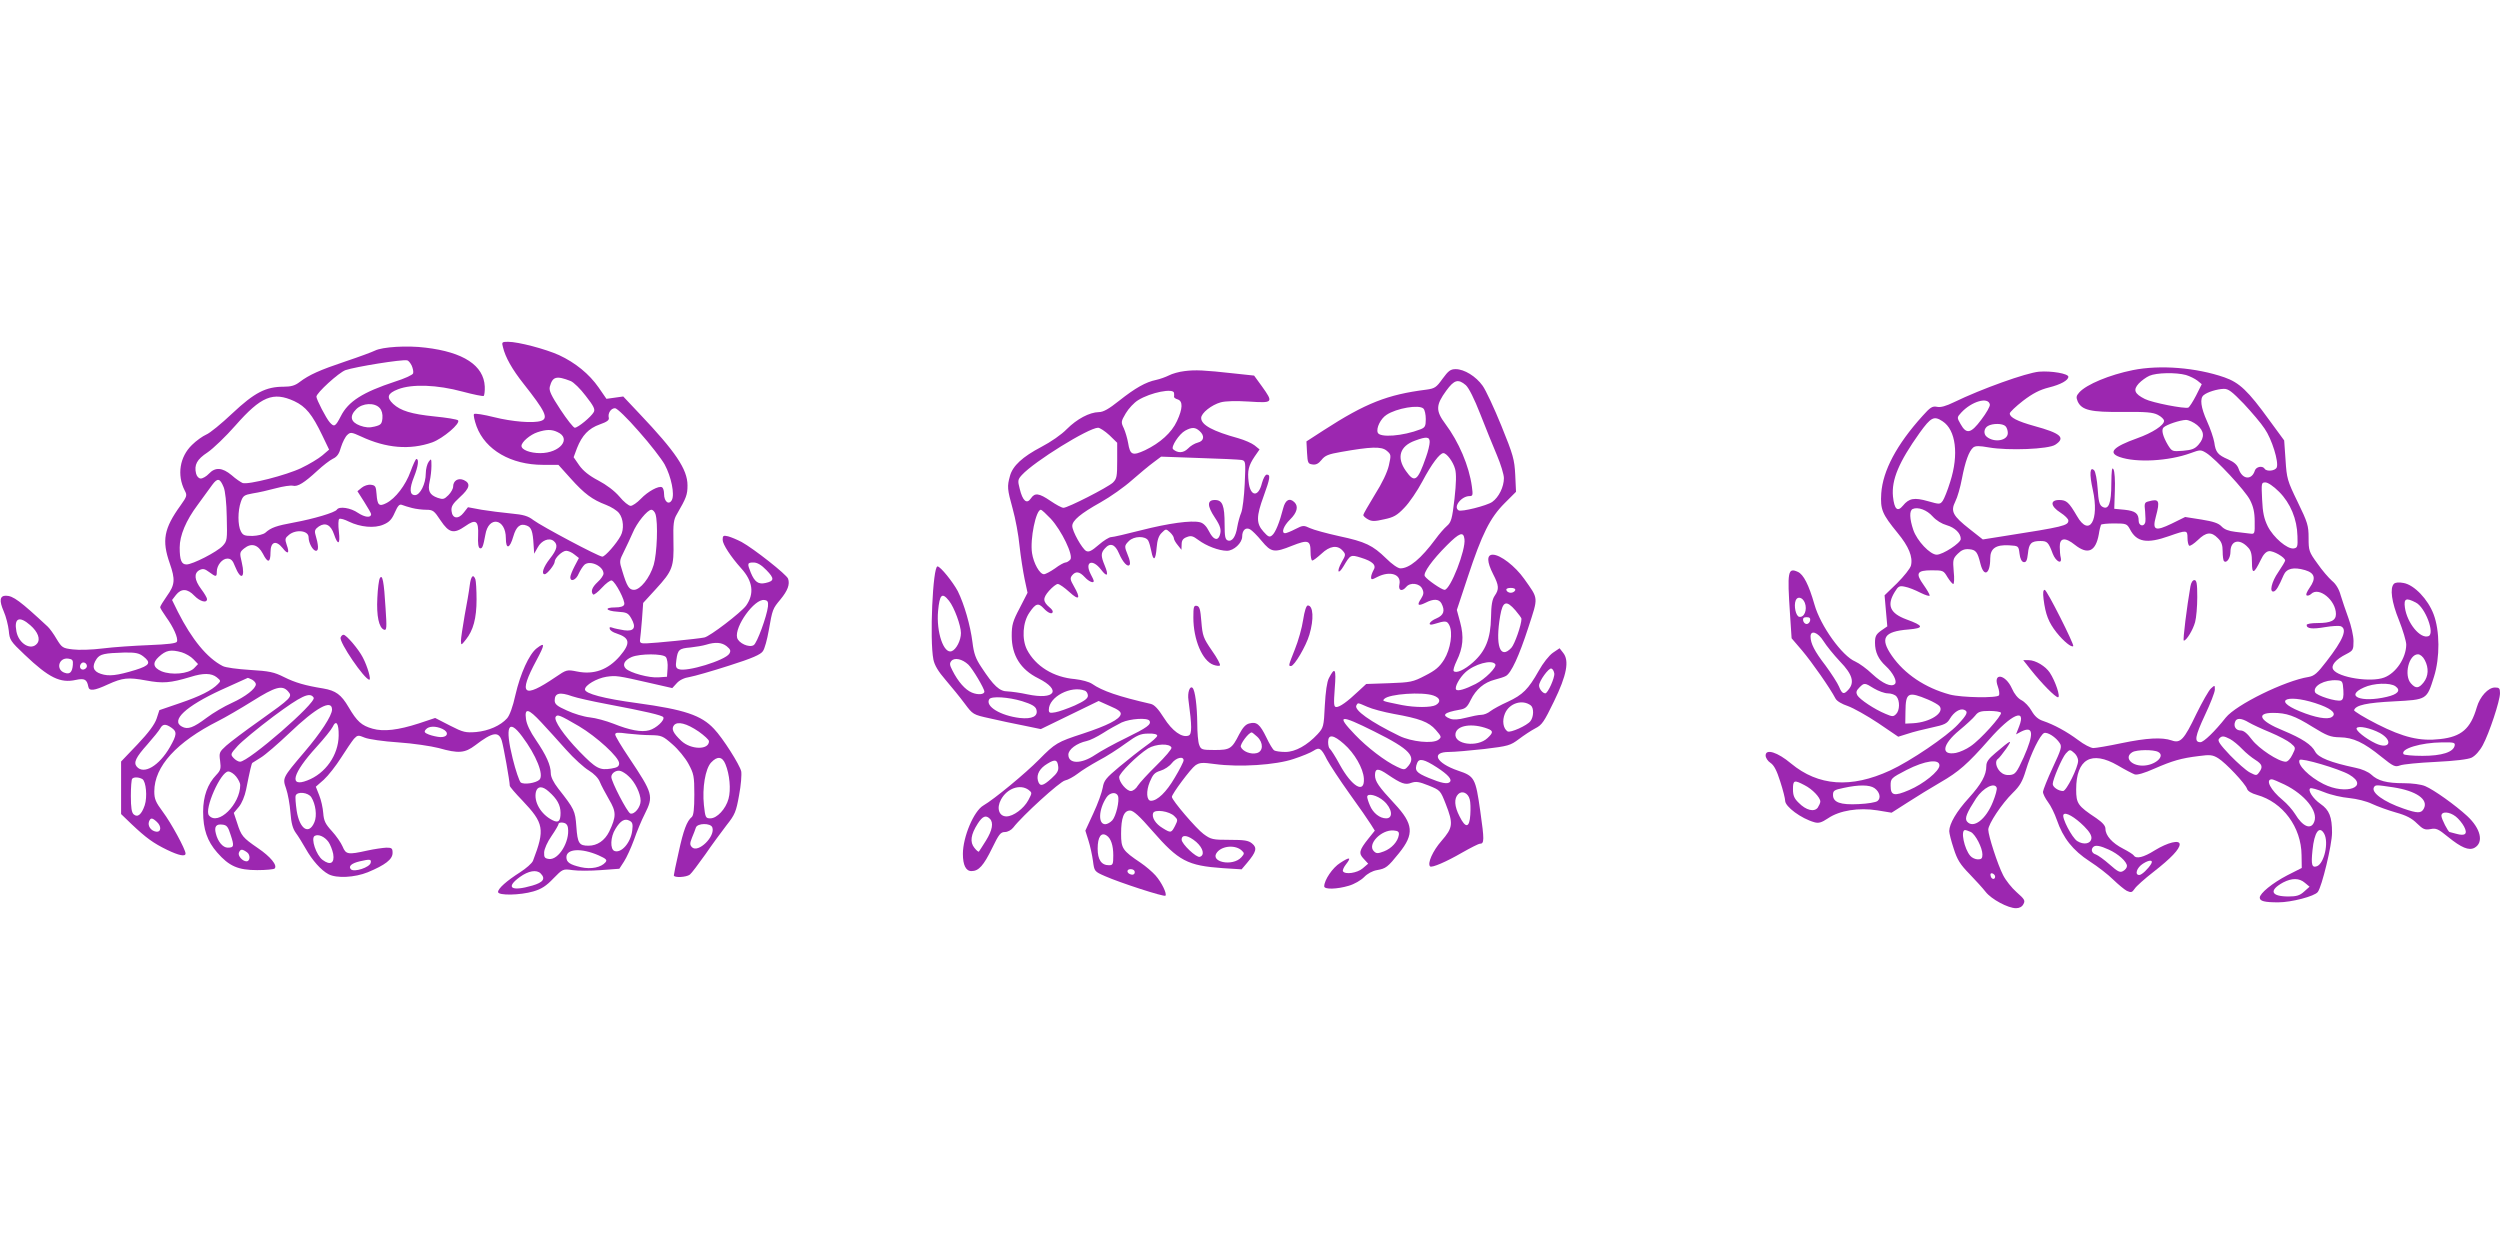 <?xml version="1.0" standalone="no"?>
<!DOCTYPE svg PUBLIC "-//W3C//DTD SVG 20010904//EN"
 "http://www.w3.org/TR/2001/REC-SVG-20010904/DTD/svg10.dtd">
<svg version="1.0" xmlns="http://www.w3.org/2000/svg"
 width="1280pt" height="640pt" viewBox="0 0 1280 640"
 preserveAspectRatio="xMidYMid meet">
<g transform="translate(0,640) scale(0.1,-0.1)"
fill="#9c27b0" stroke="none">
<path d="M2575 4623 c12 -52 48 -115 105 -187 112 -142 130 -178 90 -191 -40
-13 -148 -4 -240 19 -52 13 -99 21 -103 16 -4 -4 2 -32 13 -63 45 -121 177
-197 340 -197 l79 0 63 -70 c70 -78 110 -108 181 -135 26 -10 57 -29 67 -43
22 -28 26 -82 8 -115 -21 -40 -80 -107 -94 -107 -19 0 -310 155 -353 187 -27
21 -50 28 -115 34 -44 4 -112 13 -150 19 l-70 13 -22 -28 c-27 -35 -58 -31
-62 8 -3 23 5 37 42 71 52 47 57 71 21 88 -29 13 -55 -3 -55 -34 0 -10 -11
-30 -24 -43 -22 -22 -28 -23 -55 -14 -42 15 -52 36 -41 85 5 21 9 57 9 79 0
37 -1 39 -14 21 -8 -11 -15 -38 -15 -60 0 -53 -29 -111 -55 -111 -28 0 -30 32
-5 94 21 53 26 91 12 91 -4 0 -17 -29 -30 -64 -25 -70 -77 -138 -124 -162 -37
-19 -46 -11 -50 46 -3 40 -6 45 -29 48 -14 2 -35 -5 -47 -15 l-22 -18 35 -55
c19 -30 35 -58 35 -62 0 -21 -32 -17 -67 6 -37 26 -96 35 -108 17 -8 -15 -121
-48 -219 -66 -92 -17 -118 -26 -148 -53 -10 -8 -38 -15 -65 -16 -41 0 -49 3
-60 24 -16 31 -16 104 0 150 11 32 17 36 62 44 28 4 80 16 117 26 37 10 77 16
88 13 24 -6 58 15 125 77 28 26 63 53 79 61 22 10 33 26 42 60 8 25 22 53 32
62 16 15 21 15 71 -8 128 -60 250 -70 364 -30 55 20 147 98 132 113 -5 5 -60
14 -122 20 -117 12 -172 29 -210 64 -36 34 -29 54 25 75 72 28 201 23 330 -12
56 -15 105 -25 109 -22 3 4 6 26 5 48 -5 108 -109 176 -303 199 -94 12 -221 4
-259 -15 -14 -7 -81 -32 -150 -55 -134 -45 -187 -69 -236 -106 -23 -18 -44
-24 -82 -24 -91 0 -149 -30 -262 -136 -56 -53 -116 -102 -134 -109 -18 -8 -51
-31 -73 -53 -63 -61 -78 -154 -37 -234 13 -24 11 -30 -21 -75 -86 -119 -97
-180 -56 -297 29 -83 27 -110 -14 -167 -19 -27 -35 -53 -35 -58 0 -4 14 -27
31 -51 37 -51 62 -107 55 -125 -3 -9 -44 -14 -143 -18 -76 -3 -182 -10 -237
-17 -54 -7 -123 -9 -153 -5 -52 6 -56 9 -83 53 -15 26 -36 55 -46 64 -141 131
-177 158 -214 158 -31 0 -35 -25 -11 -80 12 -27 23 -72 26 -99 4 -47 8 -54 81
-123 125 -119 183 -147 263 -129 43 9 56 3 63 -34 4 -25 30 -22 101 11 75 34
103 37 195 20 86 -16 124 -13 227 18 66 21 108 20 135 -2 21 -17 21 -19 6 -34
-32 -33 -92 -63 -195 -98 l-105 -36 -14 -43 c-10 -30 -41 -72 -98 -132 l-84
-88 0 -135 0 -134 54 -52 c74 -70 111 -97 181 -131 62 -30 95 -36 95 -19 0 21
-74 157 -116 213 -37 50 -44 66 -44 105 0 128 114 253 328 361 34 17 113 63
174 101 118 74 153 84 183 50 24 -27 18 -33 -145 -149 -74 -52 -152 -111 -172
-129 -35 -32 -37 -36 -31 -78 5 -39 3 -48 -20 -72 -44 -46 -67 -109 -67 -188
0 -90 21 -151 72 -209 61 -70 107 -90 205 -90 45 0 85 4 89 8 16 16 -21 61
-86 105 -77 53 -85 62 -106 129 l-17 51 26 31 c15 18 30 54 37 88 20 101 28
134 32 137 1 1 21 13 43 27 22 13 88 70 147 126 137 131 218 175 218 120 0
-31 -59 -121 -142 -218 -113 -133 -112 -132 -93 -187 9 -26 19 -81 22 -122 4
-55 12 -83 28 -105 12 -16 34 -52 50 -80 33 -59 79 -111 117 -131 42 -22 134
-17 201 10 89 37 127 66 127 99 0 24 -4 27 -32 27 -18 -1 -62 -7 -98 -15 -99
-22 -109 -20 -126 21 -8 19 -33 55 -55 79 -33 36 -41 52 -44 92 -2 27 -11 68
-21 92 l-17 43 41 36 c23 21 62 71 88 112 26 41 56 85 66 97 19 20 22 20 56 6
20 -8 95 -19 171 -24 75 -5 168 -19 207 -29 102 -29 134 -26 187 14 89 68 120
73 136 24 9 -29 41 -208 41 -231 0 -5 29 -39 64 -75 111 -117 117 -147 55
-309 -5 -13 -35 -39 -66 -59 -69 -44 -113 -83 -113 -101 0 -19 113 -17 181 3
41 12 66 28 102 66 48 49 49 50 98 43 27 -4 92 -4 145 0 l95 7 24 37 c13 20
36 70 51 111 14 41 39 101 55 132 46 92 43 104 -80 288 -39 58 -71 111 -71
119 0 11 12 12 63 5 34 -4 88 -8 120 -8 54 -1 61 -4 110 -47 29 -25 66 -70 82
-100 27 -50 30 -62 30 -157 0 -74 -4 -107 -13 -115 -25 -20 -43 -68 -67 -179
-14 -61 -25 -115 -25 -120 0 -13 64 -10 82 4 9 7 44 54 79 103 34 50 84 117
109 150 43 54 49 69 64 153 10 52 14 107 11 123 -8 34 -94 170 -139 217 -65
70 -152 99 -393 132 -172 23 -268 49 -268 70 0 22 60 57 110 65 50 7 57 6 223
-32 l114 -26 23 25 c14 16 39 28 67 32 23 4 114 30 201 58 120 38 162 57 173
74 9 12 22 60 30 106 19 109 20 111 60 159 37 45 49 77 39 106 -7 21 -176 154
-238 188 -23 12 -54 25 -69 29 -25 6 -28 3 -28 -18 0 -23 42 -87 95 -146 60
-66 68 -130 25 -191 -27 -36 -186 -158 -214 -163 -33 -7 -258 -29 -296 -30
-29 -1 -35 2 -33 19 2 11 6 58 10 104 l6 84 65 71 c86 94 93 113 90 244 -2 91
1 112 18 140 48 83 54 99 54 147 0 82 -61 172 -246 367 l-83 88 -43 -6 -43 -6
-40 58 c-48 69 -119 127 -203 166 -69 31 -208 68 -261 68 -31 0 -33 -2 -26
-27z m-467 -95 c6 -14 10 -32 7 -40 -3 -8 -45 -27 -93 -42 -164 -54 -239 -101
-277 -177 -28 -54 -34 -57 -57 -31 -18 20 -68 117 -68 131 0 19 114 123 149
136 50 17 289 56 316 50 6 -1 16 -13 23 -27z m814 -79 c15 -6 50 -40 77 -76
41 -52 49 -69 41 -83 -13 -24 -81 -80 -97 -80 -7 0 -40 42 -73 92 -48 73 -60
98 -55 118 14 52 33 58 107 29z m-1415 -103 c59 -28 91 -67 143 -175 l35 -73
-35 -30 c-19 -16 -67 -45 -107 -64 -76 -37 -273 -87 -301 -77 -9 4 -35 21 -56
40 -48 40 -84 42 -116 8 -13 -14 -32 -25 -42 -25 -10 0 -20 10 -24 25 -11 45
4 73 59 109 28 19 93 81 142 137 132 150 193 175 302 125z m437 -35 c11 -12
16 -31 14 -53 -3 -29 -8 -34 -40 -42 -27 -7 -47 -5 -75 5 -48 18 -55 48 -19
84 32 32 94 35 120 6z m1327 -120 c58 -65 117 -142 132 -169 34 -63 52 -153
37 -182 -15 -28 -40 -9 -40 31 0 15 -4 30 -10 34 -16 10 -73 -21 -109 -59 -19
-20 -43 -36 -52 -36 -10 0 -36 21 -58 48 -25 29 -66 60 -108 82 -46 24 -77 49
-97 77 l-29 42 17 46 c26 66 60 102 117 122 37 13 49 22 46 34 -6 23 11 49 32
49 10 0 62 -50 122 -119z m-417 -3 c74 -33 13 -108 -88 -108 -52 0 -96 17 -96
37 0 20 45 58 82 70 45 15 73 15 102 1z m-1709 -282 c8 -18 15 -82 16 -153 3
-117 2 -123 -21 -148 -29 -31 -154 -95 -185 -95 -26 0 -35 22 -35 87 0 61 32
138 92 218 28 39 62 85 75 103 27 36 39 34 58 -12z m965 -107 c19 -5 52 -9 72
-9 35 0 41 -5 74 -55 43 -64 67 -70 126 -29 55 39 69 28 66 -47 -2 -41 1 -63
9 -66 12 -4 17 9 28 69 16 99 105 84 105 -18 0 -59 20 -54 38 9 15 52 36 69
69 56 24 -9 31 -29 35 -99 l3 -45 18 32 c19 36 59 52 82 33 23 -19 18 -43 -20
-91 -33 -42 -45 -79 -26 -79 12 0 51 49 51 64 0 19 39 56 59 56 10 0 29 -8 42
-19 l23 -18 -22 -42 c-12 -23 -22 -48 -22 -56 0 -27 30 -15 43 18 8 17 21 38
30 46 29 24 97 -8 97 -46 0 -8 -13 -28 -30 -43 -29 -27 -37 -49 -23 -64 4 -3
24 12 45 35 20 22 43 39 50 37 19 -6 71 -106 64 -123 -3 -10 -20 -15 -46 -15
-59 0 -49 -18 12 -22 46 -3 54 -6 70 -34 27 -47 15 -68 -36 -61 -23 4 -50 9
-60 13 -13 5 -17 3 -14 -6 2 -8 17 -18 34 -23 70 -23 74 -50 17 -117 -60 -69
-132 -96 -219 -78 -51 10 -53 10 -110 -29 -166 -113 -192 -90 -98 85 45 84 46
97 1 62 -38 -30 -83 -129 -108 -238 -13 -60 -30 -106 -43 -120 -33 -37 -94
-64 -158 -70 -54 -4 -66 -2 -134 33 l-76 39 -84 -28 c-105 -34 -180 -43 -236
-27 -57 16 -80 37 -123 110 -38 65 -66 85 -130 96 -93 15 -144 30 -200 58 -52
26 -75 31 -175 37 -63 4 -126 12 -140 20 -80 41 -158 137 -229 277 l-30 61 20
26 c27 34 59 33 94 -4 29 -30 65 -40 65 -17 0 6 -14 30 -30 51 -35 47 -38 81
-9 97 18 9 27 7 50 -10 35 -26 39 -26 39 2 0 33 28 67 54 67 18 0 28 -9 39
-39 30 -75 54 -62 35 19 -12 50 -11 53 12 72 37 30 71 20 96 -27 25 -50 39
-47 39 7 0 55 28 64 62 22 27 -35 37 -28 21 16 -10 30 -9 35 12 52 36 29 100
22 100 -13 0 -29 22 -69 38 -69 15 0 13 29 -4 87 -4 16 0 25 19 38 34 22 61 7
77 -40 20 -60 33 -54 25 13 -4 34 -3 62 2 65 6 4 28 -3 50 -14 58 -28 130 -35
176 -15 29 12 43 26 58 61 16 36 24 45 37 40 9 -4 33 -11 52 -16z m1246 -31
c14 -44 8 -202 -9 -260 -20 -67 -69 -128 -101 -128 -25 0 -36 17 -60 97 -16
50 -15 52 9 100 13 26 33 69 44 94 21 52 76 119 96 119 8 0 17 -10 21 -22z
m568 -287 c42 -43 41 -56 -5 -66 -36 -8 -55 5 -75 53 -19 47 -18 52 14 52 19
0 40 -12 66 -39z m8 -186 c-6 -51 -56 -188 -73 -198 -23 -15 -78 10 -85 38
-14 57 89 200 139 193 18 -2 21 -9 19 -33z m-3777 -96 c40 -35 53 -72 35 -94
-31 -38 -94 -1 -106 62 -13 69 15 81 71 32z m3566 -108 c19 -16 22 -23 13 -38
-21 -34 -219 -95 -259 -79 -14 5 -17 14 -12 47 7 53 14 59 73 64 27 3 63 9 79
14 48 15 81 12 106 -8z m-2790 -31 c19 -6 46 -21 59 -35 l24 -25 -21 -22 c-29
-28 -114 -36 -166 -15 -43 19 -48 43 -14 74 37 34 61 39 118 23z m-197 -21
c41 -32 33 -46 -40 -69 -95 -29 -137 -34 -178 -20 -40 13 -47 39 -21 77 17 24
39 29 141 32 58 1 76 -3 98 -20z m2675 -3 c7 -8 11 -34 9 -58 l-3 -43 -43 -3
c-48 -4 -146 23 -168 45 -19 19 -7 43 30 59 43 18 160 18 175 0z m-3036 -40
c-3 -37 -15 -50 -41 -41 -48 15 -32 79 17 73 22 -3 26 -8 24 -32z m72 -7 c0
-7 -8 -15 -17 -17 -18 -3 -25 18 -11 32 10 10 28 1 28 -15z m846 -69 c10 -6
19 -16 19 -23 0 -23 -53 -64 -123 -96 -38 -17 -96 -51 -129 -76 -68 -51 -97
-62 -127 -45 -58 31 20 104 200 187 74 33 135 61 137 62 2 1 12 -4 23 -9z
m1639 -85 c23 -8 103 -26 178 -40 196 -37 282 -57 288 -67 9 -15 -36 -57 -72
-67 -40 -11 -99 0 -184 34 -36 14 -90 29 -120 32 -30 3 -83 19 -117 35 -52 23
-63 33 -63 52 0 38 26 44 90 21z m-1324 -7 c16 -25 -333 -328 -377 -328 -9 0
-24 9 -33 19 -17 18 -16 21 21 62 21 23 103 91 183 151 143 106 187 127 206
96z m1165 -126 c30 -32 87 -95 127 -140 40 -45 93 -93 117 -107 26 -16 48 -38
56 -58 7 -18 29 -58 47 -90 38 -64 38 -87 1 -165 -23 -46 -61 -72 -106 -72
-48 0 -56 12 -62 97 -6 83 -10 90 -93 196 -24 31 -38 59 -38 78 0 41 -23 92
-76 170 -29 42 -48 81 -51 108 -8 58 12 54 78 -17z m193 -20 c91 -54 206 -159
206 -190 0 -16 -9 -22 -40 -27 -60 -10 -78 0 -163 87 -82 85 -133 160 -122
178 9 14 21 9 119 -48z m-1230 -48 c-1 -100 -68 -195 -161 -230 -95 -37 -76
36 47 171 40 44 77 90 83 103 18 39 32 18 31 -44z m1844 20 c28 -20 52 -42 52
-49 0 -46 -93 -44 -142 2 -42 40 -52 61 -37 80 18 21 64 10 127 -33z m-2700
20 c29 -20 28 -36 -8 -99 -55 -96 -134 -143 -170 -100 -17 21 -5 47 55 114 30
34 59 70 65 81 13 24 28 25 58 4z m1387 -6 c35 -16 29 -43 -10 -42 -17 1 -43
7 -59 13 -23 9 -26 14 -16 26 15 18 50 19 85 3z m408 -38 c73 -97 113 -198 89
-222 -17 -17 -80 -27 -96 -14 -7 6 -26 61 -41 122 -41 165 -22 208 48 114z
m1041 -142 c22 -53 29 -131 16 -178 -14 -52 -59 -100 -93 -100 -24 0 -26 4
-33 68 -9 88 7 186 37 218 32 34 57 31 73 -8z m-496 -62 c33 -29 62 -89 62
-126 0 -33 -32 -72 -53 -65 -16 7 -97 163 -97 187 0 21 28 38 49 30 9 -3 27
-14 39 -26z m-2009 -2 c12 -15 21 -34 21 -43 0 -99 -114 -211 -160 -156 -26
31 60 225 99 225 11 0 29 -12 40 -26z m-480 -13 c19 -12 26 -92 12 -134 -16
-47 -36 -64 -56 -47 -11 9 -15 34 -15 95 0 45 3 85 7 88 9 10 35 8 52 -2z
m2081 -64 c42 -37 60 -69 60 -109 0 -43 -11 -53 -42 -37 -59 30 -96 94 -84
145 8 30 33 31 66 1z m-1216 -29 c22 -35 30 -94 16 -127 -28 -68 -76 -37 -91
58 -5 35 -8 70 -5 78 9 22 64 16 80 -9z m-792 -125 c26 -23 24 -55 -3 -51 -27
4 -44 30 -36 52 8 20 16 20 39 -1z m2435 -46 c-8 -62 -56 -117 -91 -104 -23 9
-21 72 5 113 26 43 48 55 72 42 16 -8 18 -18 14 -51z m-329 14 c10 -70 -48
-165 -97 -159 -22 3 -26 8 -25 34 1 18 17 54 38 84 20 29 36 57 36 62 0 5 10
8 23 6 14 -2 23 -11 25 -27z m-1727 -36 c19 -57 17 -65 -15 -65 -25 0 -51 31
-61 73 -9 35 2 49 33 45 23 -2 30 -11 43 -53z m2466 39 c17 -46 -72 -133 -104
-102 -11 12 -12 19 0 49 8 19 17 42 20 52 8 23 75 24 84 1z m-1965 -75 c9 -13
20 -41 24 -61 8 -48 -15 -60 -54 -31 -33 24 -62 111 -41 123 18 11 51 -3 71
-31z m-417 -53 c18 -13 16 -46 -3 -46 -20 0 -45 28 -39 44 8 20 17 20 42 2z
m1799 -15 c40 -18 46 -24 36 -36 -22 -26 -73 -37 -126 -25 -56 13 -74 25 -74
51 0 44 76 48 164 10z m-1166 -38 c-4 -24 -85 -50 -101 -34 -15 15 2 31 45 41
52 12 60 11 56 -7z m870 -55 c27 -27 13 -46 -42 -62 -109 -32 -140 -11 -64 44
43 31 85 39 106 18z"/>
<path d="M1945 3440 c-5 -8 -11 -54 -13 -101 -5 -92 8 -153 34 -163 14 -5 15
9 8 111 -8 136 -16 175 -29 153z"/>
<path d="M2405 3403 c-3 -27 -15 -96 -26 -154 -10 -58 -19 -117 -19 -130 1
-24 1 -24 25 6 38 47 55 109 55 206 0 48 -3 94 -6 103 -11 29 -23 17 -29 -31z"/>
<path d="M1744 3136 c-9 -23 123 -216 147 -216 10 0 -9 67 -33 113 -21 42 -85
117 -99 117 -6 0 -12 -6 -15 -14z"/>
<path d="M10920 4505 c-119 -24 -237 -73 -274 -114 -16 -18 -17 -25 -8 -47 21
-44 66 -55 231 -53 119 1 154 -2 179 -15 18 -9 32 -23 32 -31 0 -22 -59 -61
-138 -89 -123 -44 -151 -74 -89 -96 85 -30 251 -21 363 20 49 18 52 18 80 1
48 -30 200 -193 224 -241 17 -33 24 -63 24 -110 1 -64 0 -65 -24 -62 -14 2
-47 6 -75 9 -34 4 -56 12 -71 28 -15 16 -41 25 -103 35 l-83 13 -69 -34 c-85
-41 -100 -34 -81 36 22 82 17 93 -37 78 -21 -5 -23 -10 -18 -52 2 -25 3 -52 0
-58 -8 -22 -33 -14 -33 10 0 38 -16 51 -72 57 l-53 5 3 92 c2 53 -1 100 -7
110 -8 14 -10 -4 -11 -73 0 -102 -14 -138 -47 -118 -14 9 -19 28 -23 92 -3 45
-11 87 -18 94 -22 22 -25 -19 -7 -99 35 -157 -18 -246 -81 -135 -41 70 -53 82
-91 82 -48 0 -45 -32 7 -65 22 -14 40 -32 40 -40 0 -26 -24 -32 -331 -80
l-107 -17 -66 52 c-88 69 -100 92 -75 142 11 21 26 74 34 117 17 89 36 141 58
160 12 9 30 9 81 0 99 -17 305 -9 339 14 55 36 28 59 -108 96 -86 24 -125 44
-125 64 0 7 31 36 68 65 50 38 85 56 132 68 61 15 100 37 100 55 0 16 -86 31
-150 26 -66 -6 -295 -88 -435 -156 -41 -20 -69 -28 -87 -24 -24 5 -35 -2 -75
-47 -132 -146 -203 -280 -211 -396 -5 -83 4 -105 84 -203 57 -69 79 -123 68
-167 -4 -15 -36 -55 -71 -90 l-64 -62 7 -80 7 -79 -32 -22 c-26 -19 -31 -29
-31 -62 0 -47 17 -84 55 -119 37 -34 60 -79 47 -92 -18 -18 -63 2 -116 51 -28
27 -67 55 -87 64 -67 28 -178 182 -209 292 -29 101 -56 154 -85 167 -51 23
-55 4 -40 -218 l8 -122 54 -63 c49 -58 143 -192 171 -246 7 -13 33 -28 63 -38
28 -10 98 -49 155 -87 l103 -70 48 15 c26 9 82 23 124 32 65 14 78 20 93 46
20 33 51 53 72 45 23 -9 17 -24 -32 -76 -57 -61 -243 -187 -347 -235 -200 -92
-367 -80 -507 36 -69 58 -130 77 -130 41 0 -12 11 -29 25 -38 18 -12 32 -39
50 -96 14 -43 25 -87 25 -98 0 -30 82 -91 150 -110 21 -6 36 -2 69 20 60 41
158 56 253 41 l73 -12 83 53 c45 29 121 76 168 103 92 53 138 93 248 218 115
131 192 165 154 68 l-16 -41 26 14 c64 32 67 -10 13 -132 -36 -79 -43 -87 -70
-90 -20 -2 -37 4 -50 17 -22 22 -28 56 -11 66 5 3 24 27 42 52 34 50 27 48
-55 -22 -36 -30 -47 -46 -47 -67 0 -47 -25 -92 -90 -164 -63 -69 -99 -131
-100 -169 0 -11 10 -51 23 -90 18 -57 33 -81 81 -130 32 -33 69 -74 83 -92 29
-37 114 -83 155 -83 17 0 31 7 38 21 10 18 6 25 -35 61 -25 22 -56 61 -69 87
-28 54 -76 203 -76 233 0 29 69 133 125 188 37 36 50 59 67 115 26 87 74 184
94 192 17 6 60 -21 80 -52 12 -18 7 -33 -36 -125 -27 -58 -49 -114 -50 -124 0
-11 12 -34 26 -53 14 -18 34 -59 45 -91 32 -93 82 -156 168 -212 42 -27 96
-69 121 -94 25 -24 56 -50 69 -57 22 -10 27 -9 40 10 8 13 52 52 97 87 90 70
134 117 134 141 0 25 -61 10 -128 -31 -57 -36 -95 -45 -107 -26 -4 6 -28 21
-55 35 -55 28 -90 67 -90 101 0 16 -14 32 -47 55 -95 63 -103 75 -103 147 0
156 78 201 213 123 37 -22 76 -42 87 -46 12 -4 50 7 99 29 94 41 138 54 229
65 58 8 71 6 99 -11 38 -23 139 -130 148 -157 3 -11 22 -23 51 -31 132 -37
227 -165 228 -309 l1 -65 -75 -38 c-75 -39 -140 -92 -140 -114 0 -18 25 -24
95 -24 66 0 186 31 202 53 21 26 73 243 73 303 0 82 -14 117 -59 148 -39 27
-67 71 -52 80 5 3 36 -6 71 -20 34 -14 92 -27 128 -30 39 -4 88 -16 117 -30
28 -13 83 -33 122 -44 54 -15 82 -30 108 -56 31 -30 40 -34 69 -29 29 6 40 1
90 -40 68 -55 106 -71 135 -56 49 27 33 98 -37 163 -61 56 -170 134 -215 153
-21 9 -67 15 -109 15 -88 0 -133 12 -167 44 -15 14 -49 29 -81 35 -127 27
-190 52 -206 82 -18 36 -67 68 -165 109 -119 48 -142 90 -51 90 69 0 110 -14
203 -72 73 -45 91 -52 139 -53 68 -1 122 -26 213 -100 62 -50 70 -53 95 -44
15 6 97 14 182 18 100 5 167 13 185 22 18 9 41 34 57 64 33 61 88 227 88 266
0 25 -4 29 -26 29 -34 0 -77 -46 -93 -102 -32 -110 -79 -150 -187 -162 -103
-12 -188 8 -322 76 -67 34 -121 67 -119 72 8 26 66 38 204 45 170 9 168 8 205
126 31 98 30 236 -2 320 -29 77 -99 150 -153 160 -25 5 -43 3 -50 -4 -22 -22
-12 -94 26 -187 20 -51 37 -107 37 -125 -1 -68 -52 -145 -113 -168 -68 -26
-235 0 -261 41 -13 21 13 52 67 79 35 18 37 22 37 67 0 26 -12 79 -26 117 -14
39 -32 91 -40 118 -8 30 -24 57 -44 73 -17 15 -51 54 -75 89 -43 59 -45 66
-45 131 0 63 -5 79 -56 184 -53 109 -56 120 -62 215 l-7 100 -77 105 c-108
149 -152 191 -229 218 -144 50 -330 65 -469 37z m272 -25 c20 -6 46 -19 59
-29 l22 -18 -29 -58 c-16 -31 -34 -59 -40 -62 -19 -7 -184 25 -222 44 -54 27
-61 47 -32 79 14 15 39 33 55 40 36 16 136 18 187 4z m296 -147 c40 -43 89
-100 107 -128 37 -53 73 -170 62 -198 -7 -18 -52 -23 -62 -7 -11 17 -43 11
-50 -9 -16 -51 -64 -47 -83 8 -7 21 -23 35 -54 49 -53 23 -64 36 -71 88 -4 22
-20 70 -37 107 -32 71 -38 118 -17 134 19 16 69 31 102 32 24 1 42 -13 103
-76z m-1300 -4 c2 -9 -18 -44 -44 -78 -53 -71 -76 -76 -106 -22 -19 33 -19 34
4 59 53 57 138 82 146 41z m-242 -86 c68 -44 84 -170 39 -310 -13 -43 -31 -87
-38 -97 -14 -19 -16 -19 -76 -2 -70 20 -97 15 -128 -23 -28 -34 -44 -19 -51
47 -8 86 30 176 136 325 59 82 74 89 118 60z m1303 -19 c37 -31 40 -63 8 -100
-19 -22 -34 -28 -80 -32 -55 -4 -56 -4 -77 29 -26 44 -35 78 -23 90 15 15 84
38 115 39 14 0 40 -12 57 -26z m-981 -6 c7 -7 12 -22 12 -35 0 -39 -68 -51
-107 -20 -19 14 -16 44 5 56 24 14 75 14 90 -1z m1401 -336 c58 -58 92 -140
94 -227 2 -54 0 -60 -19 -63 -33 -5 -104 56 -133 113 -19 39 -26 70 -29 138
-4 84 -4 87 17 87 13 0 42 -20 70 -48z m-1774 -126 c19 -21 47 -38 72 -45 42
-12 73 -42 72 -71 0 -20 -92 -80 -123 -80 -34 0 -101 71 -120 127 -19 56 -21
99 -3 107 27 12 73 -5 102 -38z m1010 -65 c34 -67 87 -76 200 -36 91 32 95 32
95 -9 0 -19 4 -37 9 -40 4 -3 24 10 44 29 42 41 69 44 102 10 19 -18 25 -35
25 -68 0 -24 3 -47 7 -50 13 -13 33 16 33 48 0 58 46 70 90 22 15 -15 20 -35
20 -76 0 -63 10 -60 45 12 13 28 27 43 42 45 23 3 83 -32 83 -48 0 -4 -16 -31
-35 -59 -35 -50 -48 -107 -22 -99 12 5 24 25 49 83 15 35 51 43 110 26 50 -15
57 -42 24 -89 -15 -22 -22 -38 -15 -41 6 -2 16 2 22 8 39 39 127 -32 127 -103
0 -33 -26 -46 -94 -46 -32 0 -56 -4 -56 -10 0 -19 29 -22 94 -11 35 6 71 8 80
5 36 -14 14 -69 -73 -181 -46 -60 -62 -74 -91 -79 -121 -19 -371 -142 -424
-208 -56 -71 -113 -126 -130 -126 -33 0 -27 31 23 138 28 59 51 118 51 131 0
24 0 24 -20 6 -11 -10 -44 -68 -74 -129 -64 -134 -82 -153 -127 -137 -50 17
-126 13 -257 -14 -66 -14 -131 -25 -144 -25 -13 0 -48 18 -78 41 -59 44 -124
79 -180 98 -24 8 -42 23 -58 51 -12 22 -36 47 -52 55 -18 9 -37 32 -49 60 -33
74 -99 83 -72 10 7 -19 9 -39 6 -45 -9 -15 -192 -12 -252 4 -126 34 -232 105
-297 199 -62 90 -41 124 85 134 82 7 80 19 -11 52 -83 31 -101 72 -59 140 18
30 24 33 52 27 18 -3 53 -17 80 -31 26 -13 47 -19 47 -14 0 6 -14 30 -31 54
-43 60 -35 75 41 75 59 0 61 -1 81 -35 12 -19 25 -35 30 -35 4 0 6 29 2 64 -5
60 -4 66 21 91 19 19 34 25 58 23 35 -3 43 -14 58 -75 18 -71 50 -52 50 28 0
51 29 71 97 67 48 -3 48 -3 53 -43 3 -26 11 -41 21 -43 13 -2 18 8 22 44 5 52
17 64 64 64 35 0 41 -6 63 -65 16 -41 49 -57 41 -20 -3 11 -5 36 -5 55 -1 47
27 51 78 10 66 -52 106 -34 122 55 3 22 9 43 11 48 2 4 33 7 68 7 61 0 65 -2
80 -29z m-1664 -378 c13 -35 -3 -76 -29 -71 -17 3 -29 56 -18 84 9 23 36 16
47 -13z m3128 2 c48 -24 99 -159 65 -172 -42 -16 -110 67 -121 147 -6 46 6 51
56 25z m-3101 -92 c-2 -10 -10 -18 -18 -18 -8 0 -16 8 -18 18 -2 12 3 17 18
17 15 0 20 -5 18 -17z m68 -105 c15 -24 53 -71 85 -105 64 -66 76 -108 42
-145 -23 -25 -31 -23 -47 16 -8 19 -39 67 -69 108 -57 74 -77 114 -77 149 0
35 38 22 66 -23z m3079 -98 c21 -40 19 -82 -6 -114 -25 -31 -40 -33 -65 -5
-37 41 -11 149 36 149 11 0 26 -12 35 -30z m-417 -153 c2 -35 -1 -49 -12 -53
-22 -8 -126 24 -133 42 -12 32 48 65 112 61 28 -2 30 -5 33 -50z m-2403 8 c22
-13 54 -25 71 -25 17 0 37 -7 44 -16 18 -21 17 -72 -2 -90 -14 -14 -19 -14
-54 1 -56 23 -133 74 -145 96 -7 14 -5 23 11 39 25 25 27 25 75 -5z m2670 11
c29 -21 12 -41 -45 -54 -132 -31 -216 4 -117 48 49 23 135 26 162 6z m-2393
-68 c26 -11 52 -26 58 -33 28 -34 -47 -83 -135 -88 l-40 -2 1 62 c1 98 13 104
116 61z m2011 -28 c60 -23 80 -45 56 -61 -21 -15 -86 -3 -164 29 -152 62 -52
92 108 32z m-1638 -39 c7 -13 -106 -139 -156 -172 -21 -15 -55 -30 -75 -34
-79 -14 -70 43 18 116 34 28 71 62 81 75 15 20 28 24 72 24 30 0 56 -4 60 -9z
m1269 -50 c17 -10 66 -33 110 -51 43 -18 90 -43 104 -55 27 -23 27 -23 9 -59
-10 -21 -24 -36 -34 -36 -37 0 -138 67 -173 113 -24 32 -42 47 -58 47 -24 0
-38 21 -28 45 7 20 32 19 70 -4z m671 -54 c70 -39 50 -87 -22 -53 -51 24 -104
67 -97 78 9 14 72 0 119 -25z m-767 -31 c15 -8 43 -31 62 -51 19 -20 50 -45
68 -56 35 -22 39 -36 19 -63 -13 -18 -15 -18 -48 -1 -19 10 -64 50 -101 88
-52 55 -65 74 -57 84 14 17 24 16 57 -1z m1150 -33 c-6 -34 -66 -53 -165 -53
-50 0 -94 4 -97 9 -17 27 89 59 197 60 60 1 68 -1 65 -16z m-1946 -40 c10 -9
18 -26 18 -38 0 -34 -60 -155 -77 -155 -24 0 -53 20 -53 36 0 23 48 135 67
156 20 22 22 22 45 1z m428 7 c39 -21 -17 -70 -80 -70 -61 0 -95 44 -52 69 22
13 108 14 132 1z m978 -116 c106 -62 -15 -107 -132 -48 -74 37 -136 100 -122
123 8 12 202 -45 254 -75z m-2098 47 c0 -29 -82 -95 -155 -126 -77 -33 -95
-29 -95 22 0 37 1 39 82 81 94 48 168 58 168 23z m1767 -98 c104 -51 173 -137
152 -190 -16 -44 -59 -26 -98 39 -13 21 -41 53 -64 72 -62 51 -90 106 -55 106
5 0 34 -12 65 -27z m-2458 -3 c40 -20 81 -63 81 -84 0 -7 -6 -20 -13 -31 -18
-24 -60 -14 -98 25 -23 22 -29 38 -29 69 0 47 6 49 59 21z m358 -15 c27 -19
35 -51 16 -66 -8 -7 -51 -14 -96 -16 -95 -5 -132 9 -132 47 0 22 6 26 55 36
78 17 132 16 157 -1z m626 2 c3 -7 -6 -40 -19 -72 -36 -91 -101 -140 -133
-101 -13 16 -1 45 47 119 36 54 94 83 105 54z m2030 2 c118 -18 182 -62 157
-109 -13 -25 -32 -25 -104 0 -102 35 -168 83 -151 110 8 12 11 12 98 -1z
m-1582 -200 c27 -27 39 -47 37 -62 -4 -28 -40 -34 -73 -13 -27 18 -80 120 -70
135 9 16 58 -12 106 -60z m1903 50 c14 -11 33 -34 42 -51 20 -38 6 -50 -40
-37 -17 5 -32 9 -34 9 -7 0 -42 67 -42 83 0 24 41 22 74 -4z m-2483 -79 c24
-13 59 -81 59 -115 0 -20 -5 -25 -23 -25 -13 0 -31 8 -39 18 -31 35 -51 132
-27 132 6 0 19 -5 30 -10z m1809 -9 c24 -45 0 -151 -37 -166 -26 -9 -31 6 -23
82 9 92 35 129 60 84z m-1103 -81 c49 -22 93 -62 93 -84 0 -9 -9 -20 -20 -26
-16 -9 -27 -3 -69 34 -27 24 -59 47 -70 51 -21 6 -27 25 -14 38 11 12 36 7 80
-13z m217 -73 c-15 -25 -48 -57 -61 -57 -25 0 -13 38 19 58 33 21 54 20 42 -1z
m-799 -65 c0 -18 -20 -15 -23 4 -3 10 1 15 10 12 7 -3 13 -10 13 -16z m1586
-32 l24 -20 -28 -25 c-22 -20 -39 -25 -80 -25 -90 0 -102 31 -27 72 45 23 82
23 111 -2z"/>
<path d="M11215 3398 c-18 -103 -40 -278 -34 -278 14 0 47 55 58 95 6 22 11
79 11 128 0 69 -3 87 -15 87 -8 0 -17 -13 -20 -32z"/>
<path d="M10463 3333 c10 -80 26 -120 67 -172 36 -45 77 -78 85 -69 6 8 -135
288 -146 288 -8 0 -10 -14 -6 -47z"/>
<path d="M10396 2973 c58 -73 127 -143 141 -143 14 0 -13 82 -42 126 -22 33
-73 64 -108 64 l-28 0 37 -47z"/>
<path d="M6065 4500 c-27 -3 -63 -13 -80 -22 -16 -8 -46 -19 -65 -23 -54 -11
-108 -42 -189 -106 -54 -43 -82 -59 -105 -59 -48 -1 -112 -35 -164 -87 -27
-28 -82 -66 -130 -91 -97 -51 -147 -97 -161 -149 -15 -54 -14 -67 14 -168 14
-50 30 -135 35 -190 6 -55 18 -131 26 -170 l15 -70 -40 -78 c-36 -68 -41 -87
-41 -143 0 -99 45 -172 136 -217 121 -61 86 -112 -56 -82 -36 8 -81 14 -101
15 -41 0 -71 27 -135 125 -28 42 -38 68 -45 127 -11 87 -42 194 -75 261 -25
47 -89 127 -104 127 -24 0 -41 -375 -21 -477 6 -29 24 -60 63 -105 30 -35 74
-89 97 -120 42 -56 42 -57 129 -76 48 -11 126 -28 174 -37 l87 -18 148 72 148
72 58 -26 c43 -18 58 -30 55 -42 -5 -26 -69 -58 -193 -99 -132 -43 -142 -49
-225 -133 -70 -71 -231 -204 -285 -235 -49 -28 -105 -161 -105 -248 0 -57 15
-88 44 -88 37 0 62 28 106 118 34 70 43 82 65 82 14 0 33 10 43 23 46 60 239
236 265 241 15 3 44 19 65 35 20 16 69 46 107 67 39 20 101 60 139 88 58 42
76 50 115 50 29 1 46 -3 46 -11 0 -6 -26 -30 -58 -52 -32 -23 -93 -71 -136
-107 -69 -58 -79 -70 -85 -107 -4 -23 -25 -82 -48 -131 l-41 -89 16 -51 c9
-28 19 -75 23 -104 7 -53 7 -54 62 -78 77 -34 302 -107 309 -100 9 9 -19 68
-51 104 -16 18 -50 47 -75 64 -94 63 -101 74 -101 149 0 82 14 119 46 119 17
0 48 -28 114 -104 135 -155 180 -178 361 -191 l96 -6 28 33 c47 56 53 77 26
99 -19 16 -40 19 -116 19 -86 0 -95 2 -133 30 -37 27 -162 173 -162 190 0 15
97 145 120 161 22 15 35 16 100 7 126 -17 312 -5 403 26 43 14 89 33 102 42
30 20 40 14 69 -45 14 -26 65 -104 115 -174 50 -69 99 -140 110 -158 l20 -32
-33 -41 c-47 -59 -51 -75 -24 -103 l23 -25 -28 -24 c-28 -24 -90 -33 -101 -15
-3 5 4 21 15 35 30 38 20 40 -29 8 -39 -24 -82 -88 -82 -120 0 -17 66 -15 126
3 28 8 62 28 78 44 17 18 43 32 66 36 46 8 55 15 113 87 79 98 74 149 -23 253
-81 87 -100 114 -100 146 0 36 16 37 64 4 71 -48 91 -55 122 -43 24 8 39 6 89
-14 59 -24 60 -25 87 -94 40 -102 37 -122 -22 -190 -44 -50 -73 -115 -58 -130
9 -8 82 23 163 70 44 25 85 46 92 46 23 0 23 19 2 167 -24 169 -29 179 -113
207 -114 39 -142 96 -47 96 27 0 108 7 180 15 124 15 134 18 178 51 25 19 63
44 84 55 34 17 45 34 95 137 66 135 80 210 47 250 l-18 23 -34 -23 c-19 -13
-51 -53 -73 -93 -53 -94 -81 -122 -158 -158 -36 -16 -76 -38 -89 -48 -13 -11
-34 -19 -47 -19 -13 0 -48 -7 -79 -15 -38 -10 -64 -11 -80 -5 -46 18 -32 32
47 46 31 5 40 13 58 50 27 55 69 90 123 104 23 6 49 14 57 19 27 14 68 103
115 248 52 160 53 144 -21 249 -46 65 -122 124 -161 124 -31 0 -31 -35 2 -100
30 -58 31 -77 8 -110 -13 -19 -18 -47 -19 -111 -2 -109 -28 -173 -92 -230 -44
-39 -86 -58 -99 -45 -4 4 3 27 15 52 33 67 38 124 18 198 l-17 63 56 169 c73
221 114 303 189 378 l58 58 -4 87 c-4 78 -10 101 -71 251 -37 91 -80 183 -96
205 -34 48 -94 85 -138 85 -26 0 -37 -8 -67 -49 -32 -45 -40 -50 -83 -56 -199
-25 -311 -69 -526 -208 l-88 -57 3 -58 c3 -52 5 -57 28 -60 17 -3 31 4 46 23
18 23 36 30 100 41 153 27 206 29 233 7 24 -20 24 -22 12 -76 -8 -35 -34 -90
-72 -150 -32 -53 -59 -99 -59 -104 0 -5 11 -15 24 -22 19 -11 35 -11 82 0 49
10 67 20 104 59 25 25 67 87 93 136 47 89 89 144 107 144 17 0 50 -44 60 -81
7 -25 6 -72 -3 -153 -12 -104 -17 -120 -39 -139 -14 -12 -40 -42 -58 -67 -75
-101 -134 -150 -180 -150 -13 0 -44 22 -73 51 -69 67 -105 85 -241 114 -63 14
-130 32 -149 41 -32 15 -36 15 -75 -5 -23 -12 -46 -21 -52 -21 -22 0 -8 38 25
70 36 35 44 67 23 88 -25 25 -47 13 -58 -30 -18 -71 -40 -126 -57 -139 -13
-11 -20 -8 -44 19 -38 42 -37 78 1 182 33 91 36 110 16 110 -8 0 -18 -19 -25
-44 -18 -74 -60 -69 -68 7 -7 57 0 84 31 130 l25 36 -26 21 c-14 11 -51 27
-82 36 -131 36 -191 68 -191 104 0 25 53 67 100 80 25 7 80 8 145 4 124 -8
126 -6 66 78 l-40 55 -103 11 c-153 17 -198 19 -253 12z m1440 -72 c16 -15 43
-69 74 -148 27 -69 65 -163 85 -210 20 -47 36 -100 36 -118 0 -45 -26 -98 -60
-122 -27 -19 -158 -52 -172 -43 -29 17 14 73 56 73 17 0 18 5 12 49 -14 105
-67 229 -136 321 -50 67 -49 96 5 170 41 56 61 61 100 28z m-1494 -40 c1 -7 1
-16 0 -20 0 -4 8 -10 19 -13 27 -9 26 -47 -4 -111 -27 -59 -86 -112 -163 -149
-65 -30 -77 -25 -87 37 -4 23 -14 57 -22 75 -15 31 -15 35 10 77 14 24 43 55
63 67 64 40 182 63 184 37z m1277 -80 c7 -7 12 -31 12 -54 0 -36 -4 -43 -27
-52 -90 -35 -209 -44 -219 -17 -9 23 15 72 45 91 51 34 167 54 189 32z m-1608
-136 l40 -39 0 -91 c0 -82 -2 -93 -22 -113 -27 -25 -231 -129 -253 -129 -9 0
-38 16 -66 35 -60 41 -81 43 -101 13 -21 -31 -42 -13 -57 49 -11 42 -10 48 11
71 64 70 341 241 390 242 9 0 35 -17 58 -38z m462 21 c27 -24 23 -51 -9 -59
-16 -4 -38 -17 -51 -31 -23 -23 -52 -24 -76 -3 -12 12 31 78 62 95 35 19 52
18 74 -2z m1178 -56 c0 -13 -8 -48 -19 -78 -43 -123 -58 -134 -103 -70 -49 69
-31 127 47 155 59 22 75 20 75 -7z m-963 -92 c21 -5 21 -8 16 -122 -3 -65 -11
-131 -18 -148 -7 -16 -16 -49 -20 -72 -8 -52 -27 -78 -49 -70 -13 5 -16 21
-16 81 0 99 -11 126 -50 126 -40 0 -40 -30 0 -90 30 -45 35 -65 24 -94 -11
-27 -33 -18 -54 24 -13 26 -29 42 -46 46 -44 11 -161 -5 -302 -41 -74 -19
-143 -35 -153 -35 -10 0 -39 -18 -64 -40 -36 -31 -50 -38 -64 -31 -21 12 -71
101 -71 128 0 28 43 64 145 121 50 28 122 79 160 113 39 34 88 75 110 91 l40
30 195 -7 c107 -3 205 -8 217 -10z m-977 -301 c56 -61 117 -188 100 -209 -7
-8 -18 -15 -25 -15 -6 0 -31 -13 -53 -30 -23 -16 -49 -30 -57 -30 -22 0 -53
56 -61 108 -11 72 20 222 45 222 5 0 27 -21 51 -46z m1080 -114 c49 -59 64
-61 156 -24 81 32 94 28 94 -31 0 -25 4 -45 9 -45 5 0 26 16 47 35 42 40 81
46 108 16 17 -19 17 -22 -5 -60 -27 -49 -18 -67 10 -20 35 59 36 60 88 44 62
-19 82 -39 65 -65 -6 -11 -12 -27 -12 -35 0 -14 4 -14 32 1 65 33 124 14 113
-38 -7 -32 13 -39 35 -13 20 25 69 19 82 -10 9 -19 7 -29 -6 -50 -23 -34 -16
-40 23 -21 40 21 68 20 81 -3 20 -38 12 -61 -25 -77 -39 -16 -49 -41 -12 -29
58 18 65 17 77 -5 20 -38 7 -123 -26 -177 -24 -38 -44 -55 -97 -82 -63 -33
-75 -35 -185 -39 l-117 -4 -40 -37 c-57 -54 -95 -81 -113 -81 -13 0 -14 14 -8
96 8 101 1 112 -30 52 -10 -19 -17 -69 -21 -141 -5 -108 -7 -113 -37 -146 -53
-57 -114 -91 -165 -91 -26 0 -51 4 -57 8 -7 4 -25 34 -40 66 -33 68 -50 82
-87 72 -19 -4 -34 -21 -52 -55 -38 -75 -47 -81 -126 -81 -65 0 -70 2 -79 26
-6 14 -10 64 -10 112 -1 87 -11 167 -24 180 -14 13 -27 -24 -21 -63 18 -133
18 -174 1 -181 -34 -13 -84 23 -127 91 -29 46 -49 67 -67 71 -165 38 -248 66
-301 103 -15 10 -52 20 -87 24 -110 9 -202 66 -246 151 -27 54 -22 140 13 190
32 47 45 51 73 21 23 -25 46 -33 46 -16 0 5 -7 14 -16 21 -35 30 -36 47 -3 85
17 19 37 35 45 35 8 0 35 -19 59 -41 51 -47 60 -34 23 30 -19 33 -20 41 -9 55
19 23 38 20 65 -9 21 -23 46 -33 46 -20 0 4 -7 20 -16 36 -32 63 9 80 53 23
32 -42 41 -32 19 21 -20 48 -20 64 1 87 27 31 52 22 72 -25 20 -47 46 -74 55
-58 4 6 0 27 -9 47 -19 47 -19 50 5 74 26 26 85 27 99 2 5 -9 12 -34 16 -55
10 -53 22 -46 27 19 3 39 11 62 26 76 21 21 22 21 42 3 11 -10 20 -24 20 -30
0 -7 9 -23 20 -36 l19 -24 1 28 c0 20 7 30 26 37 22 9 32 6 60 -15 40 -30 105
-55 146 -55 35 0 78 40 78 73 0 32 18 49 40 37 10 -5 37 -32 60 -60z m1038 10
c8 -54 -72 -260 -102 -260 -14 0 -90 52 -101 70 -10 16 38 83 113 158 65 65
85 72 90 32z m260 -262 c-3 -7 -13 -13 -23 -13 -10 0 -20 6 -22 13 -3 7 5 12
22 12 17 0 25 -5 23 -12z m-2899 -54 c27 -34 61 -127 61 -165 0 -38 -24 -84
-47 -93 -41 -16 -80 98 -70 206 8 85 20 97 56 52z m2900 -49 c17 -20 31 -39
31 -43 0 -31 -35 -131 -52 -149 -58 -62 -83 12 -57 164 13 75 31 82 78 28z
m-2801 -278 c21 -20 82 -122 82 -138 0 -15 -33 -18 -64 -5 -34 14 -71 56 -100
114 -14 27 -15 36 -5 48 16 19 56 10 87 -19z m2698 2 c9 -15 -52 -76 -101
-101 -53 -27 -93 -39 -100 -28 -8 13 18 60 47 87 46 43 137 68 154 42z m302
-47 c3 -22 -33 -102 -46 -102 -13 0 -32 23 -32 40 0 23 50 92 63 87 7 -2 13
-13 15 -25z m-2404 -88 c9 -3 16 -15 16 -26 0 -14 -17 -27 -67 -50 -37 -16
-82 -32 -100 -35 -28 -5 -33 -3 -33 13 0 66 113 125 184 98z m1785 -25 c35
-12 40 -33 12 -49 -25 -13 -105 -13 -173 0 -102 21 -102 20 -90 32 25 25 194
37 251 17z m-2106 -29 c48 -15 68 -26 73 -42 11 -35 -21 -51 -85 -44 -99 12
-178 60 -156 96 10 17 99 11 168 -10z m2605 -22 c16 -13 15 -58 -2 -80 -17
-23 -103 -61 -117 -53 -23 15 -29 55 -14 91 22 54 90 75 133 42z m-837 -7 c24
-11 85 -27 134 -36 134 -24 180 -41 216 -82 30 -35 31 -37 13 -51 -29 -21
-137 -10 -199 20 -150 73 -235 134 -220 157 8 14 5 14 56 -8z m-1116 -71 c12
-19 -13 -36 -121 -89 -58 -28 -129 -67 -157 -86 -71 -48 -137 -47 -137 1 0 27
43 59 94 70 16 3 54 22 84 41 29 19 73 43 95 54 45 20 132 25 142 9z m1151
-55 c185 -92 220 -130 168 -184 -12 -13 -18 -13 -51 3 -62 29 -154 100 -215
164 -99 103 -80 106 98 17z m581 14 c29 -11 29 -20 -1 -48 -52 -49 -172 -33
-164 22 6 44 86 56 165 26z m-1180 -41 c33 -31 31 -76 -3 -84 -30 -8 -72 9
-81 32 -5 13 40 74 56 74 2 0 15 -10 28 -22z m444 -37 c54 -47 99 -125 102
-177 5 -81 -61 -43 -124 72 -22 41 -45 76 -50 80 -5 3 -9 18 -9 35 0 41 27 38
81 -10z m-883 -19 c2 -7 -32 -47 -76 -90 -43 -42 -86 -89 -96 -104 -9 -16 -25
-28 -36 -28 -22 0 -60 45 -60 71 0 20 93 112 148 147 40 24 112 27 120 4z m62
-65 c0 -7 -20 -47 -46 -90 -42 -72 -88 -117 -121 -117 -23 0 -26 49 -6 97 16
38 25 48 55 57 20 6 46 23 58 39 22 28 60 37 60 14z m-642 -31 c3 -21 -5 -35
-34 -61 -45 -41 -61 -44 -70 -11 -8 32 10 63 49 86 39 24 51 21 55 -14z m1939
-5 c57 -37 79 -62 66 -75 -12 -12 -43 -6 -108 21 -65 27 -74 38 -59 77 10 25
36 19 101 -23z m-2091 -115 c19 -15 19 -15 -1 -53 -23 -43 -77 -83 -112 -83
-38 0 -52 42 -28 86 31 58 98 81 141 50z m2259 -49 c4 -13 5 -48 3 -78 -4 -68
-24 -72 -55 -9 -27 52 -29 92 -7 114 20 20 51 6 59 -27z m-1801 18 c9 -24 -10
-104 -29 -125 -10 -11 -26 -20 -36 -20 -38 0 -34 76 6 137 17 26 50 30 59 8z
m1361 -26 c43 -38 50 -89 12 -89 -32 0 -67 27 -83 66 -8 18 -14 38 -14 44 0
21 51 9 85 -21z m-1072 -78 c18 -17 18 -20 3 -50 -19 -36 -21 -37 -63 -11 -37
22 -57 55 -49 77 8 21 84 10 109 -16z m-945 -13 c20 -20 13 -59 -20 -112 -17
-28 -34 -53 -36 -56 -2 -3 -13 6 -23 19 -24 29 -19 68 17 124 25 39 42 45 62
25z m2094 -83 c-5 -34 -37 -69 -76 -84 -32 -12 -39 -12 -52 1 -35 35 38 111
101 106 24 -2 29 -7 27 -23z m-1496 -3 c22 -14 34 -51 34 -101 0 -46 -2 -51
-22 -51 -39 0 -58 28 -58 85 0 60 18 86 46 67z m459 -33 c36 -32 44 -68 18
-76 -17 -6 -93 66 -93 88 0 29 34 23 75 -12z m234 -45 c13 -12 12 -16 -3 -33
-45 -50 -166 -24 -124 26 28 34 96 38 127 7z m-549 -110 c0 -9 -7 -14 -17 -12
-25 5 -28 28 -4 28 12 0 21 -6 21 -16z"/>
<path d="M6110 3238 c0 -113 46 -222 103 -242 14 -5 30 -7 33 -3 4 4 -14 38
-41 76 -44 64 -48 75 -54 148 -5 63 -9 78 -23 81 -16 3 -18 -5 -18 -60z"/>
<path d="M6672 3226 c-6 -41 -25 -108 -42 -150 -34 -86 -34 -86 -20 -86 17 0
77 102 94 160 24 80 20 150 -8 150 -8 0 -17 -29 -24 -74z"/>
</g>
</svg>
